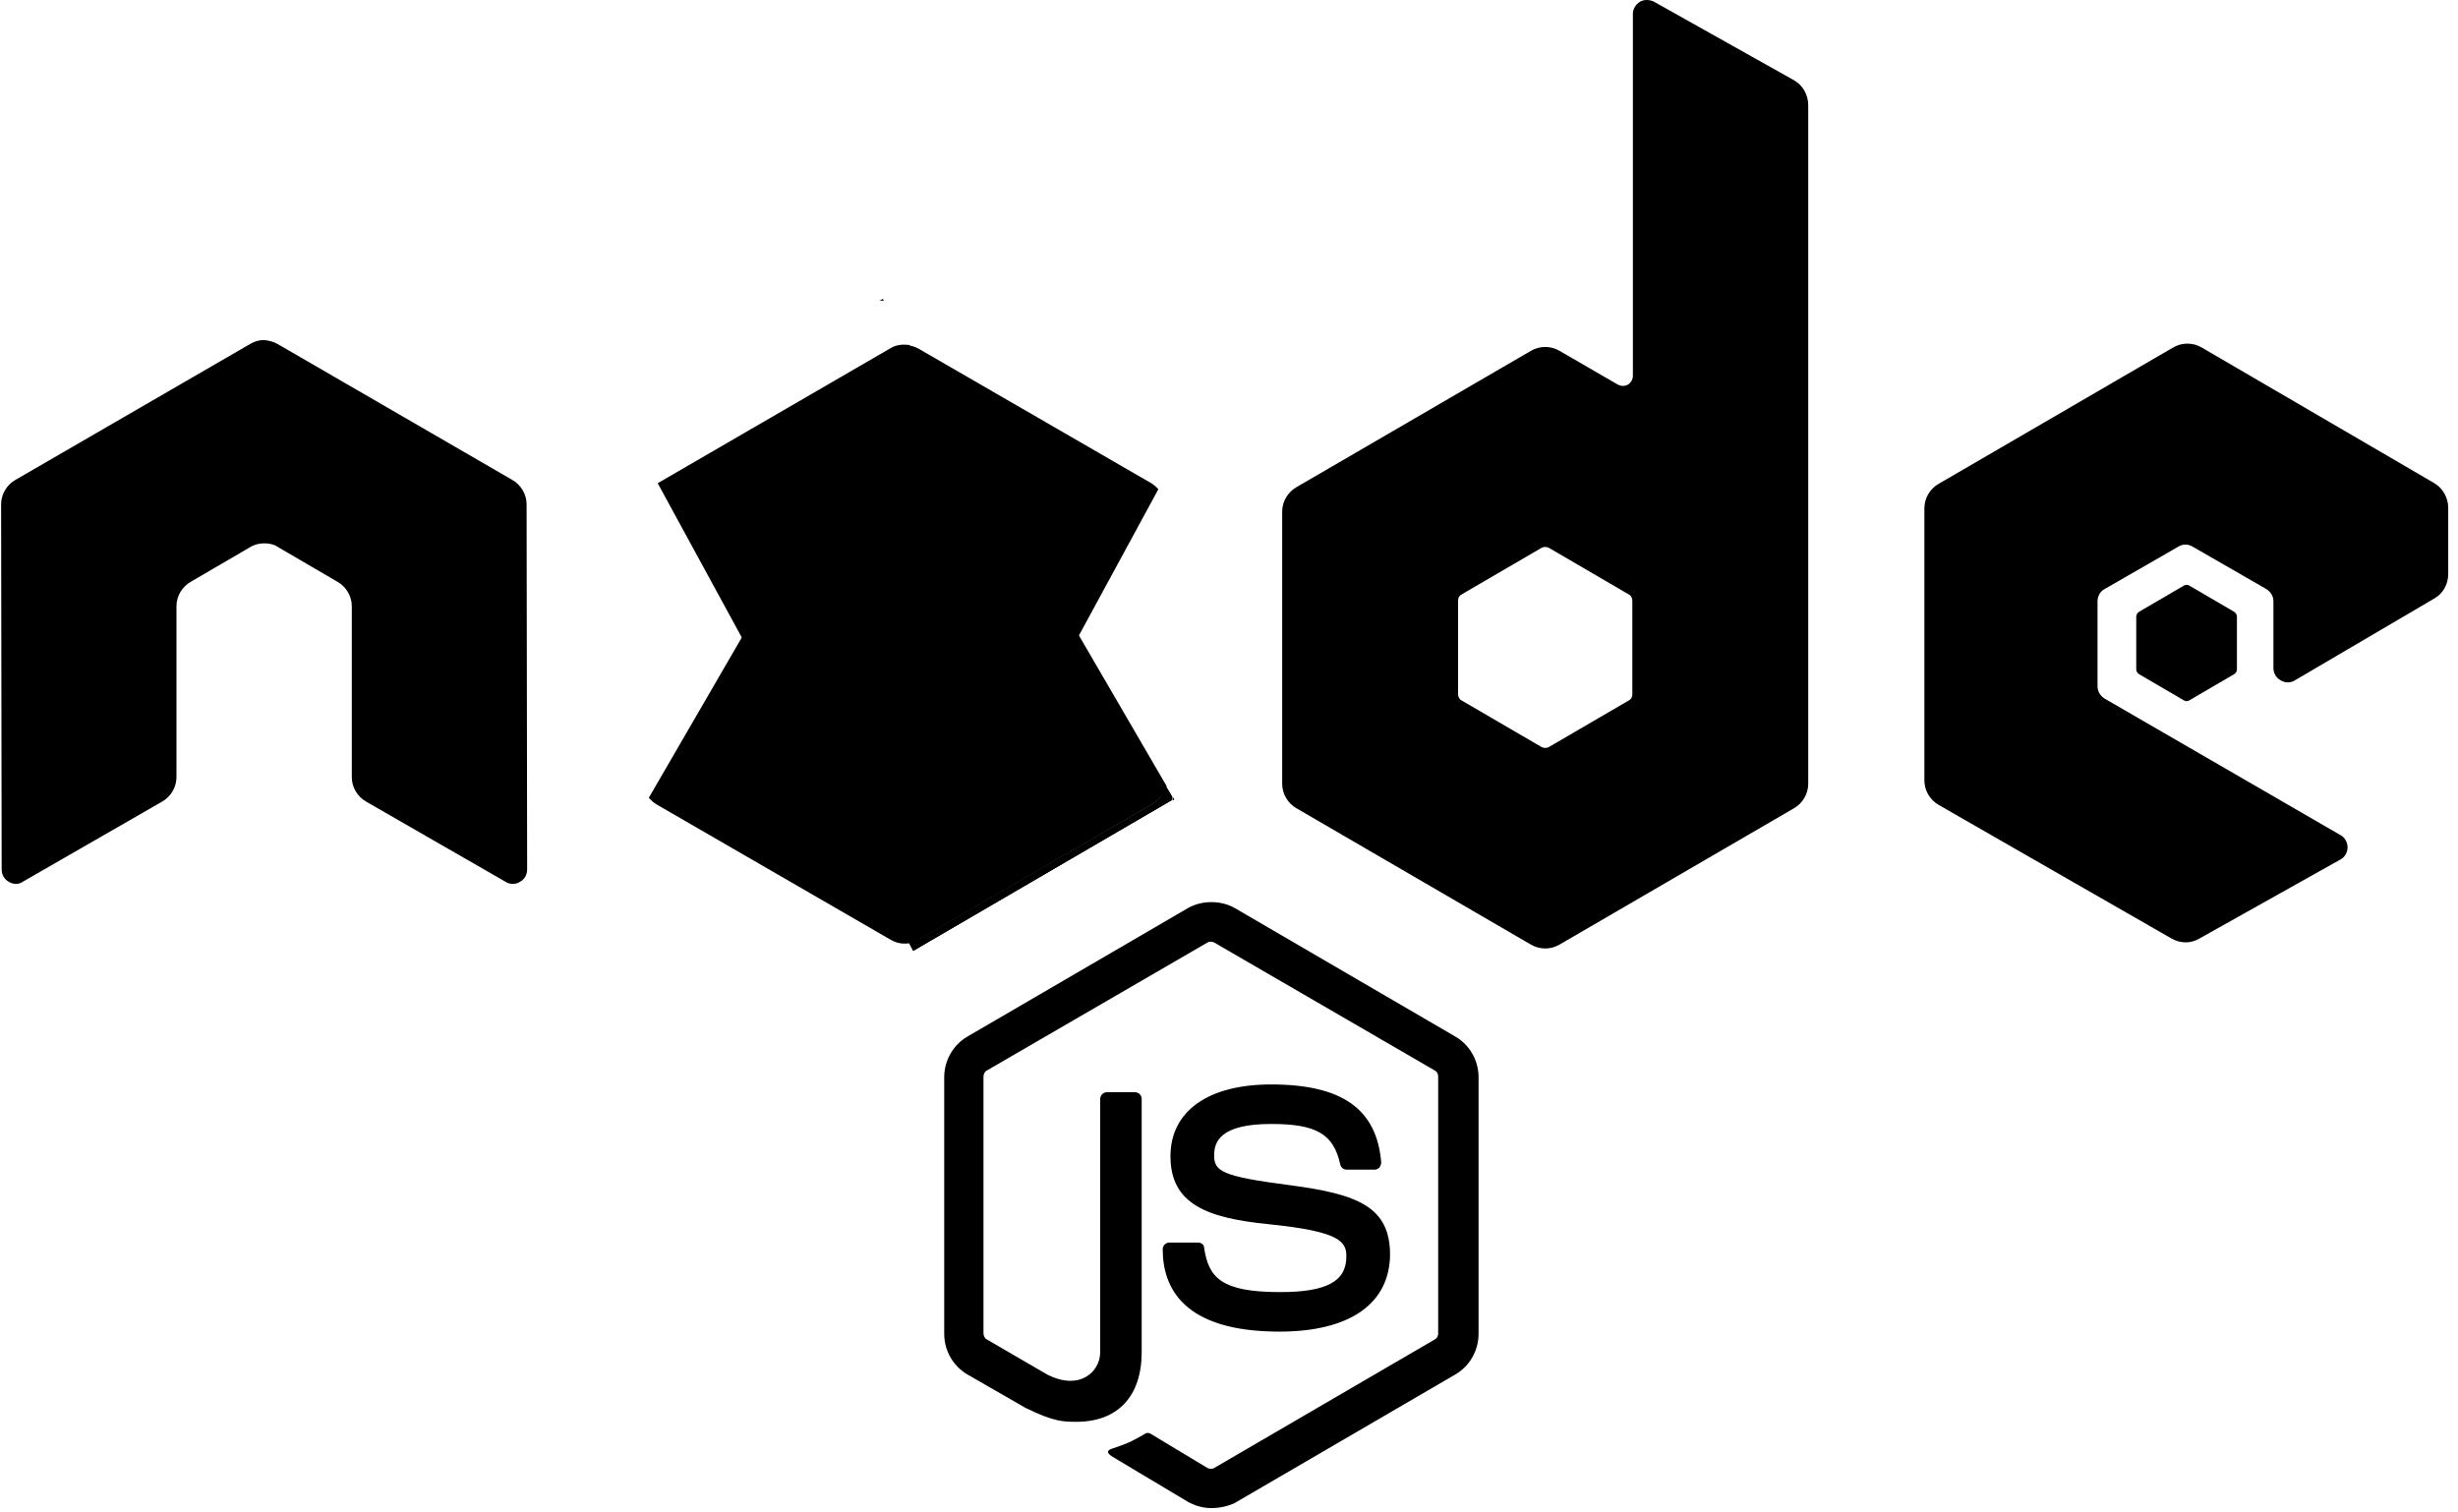 <svg width="130" height="80" viewBox="0 0 130 80" fill="none" xmlns="http://www.w3.org/2000/svg">
<g clip-path="url(#clip0_68_10345)">
<path d="M64.068 79.769C63.63 79.769 63.22 79.651 62.84 79.445L58.949 77.119C58.364 76.795 58.656 76.677 58.832 76.619C59.622 76.354 59.768 76.294 60.587 75.824C60.675 75.764 60.792 75.794 60.88 75.853L63.864 77.649C63.981 77.708 64.127 77.708 64.215 77.649L75.888 70.847C76.004 70.788 76.063 70.67 76.063 70.523V56.949C76.063 56.801 76.004 56.684 75.888 56.625L64.215 49.852C64.098 49.793 63.952 49.793 63.864 49.852L52.191 56.625C52.074 56.684 52.015 56.831 52.015 56.949V70.523C52.015 70.641 52.074 70.788 52.191 70.847L55.38 72.702C57.106 73.585 58.188 72.555 58.188 71.524V58.126C58.188 57.95 58.335 57.773 58.539 57.773H60.031C60.207 57.773 60.382 57.92 60.382 58.126V71.524C60.382 73.85 59.124 75.205 56.93 75.205C56.258 75.205 55.731 75.205 54.239 74.469L51.167 72.702C50.407 72.261 49.938 71.436 49.938 70.553V56.978C49.938 56.095 50.407 55.27 51.167 54.828L62.84 48.026C63.571 47.614 64.566 47.614 65.297 48.026L76.97 54.828C77.731 55.27 78.199 56.095 78.199 56.978V70.553C78.199 71.436 77.731 72.261 76.97 72.702L65.297 79.504C64.917 79.681 64.478 79.769 64.069 79.769H64.068ZM67.667 70.435C62.547 70.435 61.494 68.079 61.494 66.077C61.494 65.9 61.64 65.724 61.845 65.724H63.367C63.542 65.724 63.688 65.841 63.688 66.018C63.922 67.579 64.595 68.344 67.696 68.344C70.153 68.344 71.207 67.785 71.207 66.46C71.207 65.694 70.914 65.135 67.082 64.752C63.893 64.428 61.904 63.721 61.904 61.16C61.904 58.774 63.893 57.361 67.228 57.361C70.973 57.361 72.816 58.657 73.05 61.483C73.05 61.572 73.021 61.66 72.962 61.748C72.903 61.807 72.816 61.866 72.728 61.866H71.207C71.061 61.866 70.914 61.748 70.885 61.601C70.534 59.982 69.627 59.451 67.228 59.451C64.537 59.451 64.215 60.394 64.215 61.1C64.215 61.954 64.595 62.219 68.223 62.69C71.821 63.162 73.518 63.839 73.518 66.371C73.489 68.963 71.382 70.435 67.667 70.435Z" fill="black"/>
<path d="M27.851 26.678C27.851 26.148 27.558 25.647 27.09 25.382L14.686 18.198C14.481 18.08 14.247 18.021 14.013 17.991H13.896C13.662 17.991 13.428 18.08 13.223 18.198L0.819 25.382C0.351 25.647 0.059 26.148 0.059 26.678L0.088 45.995C0.088 46.26 0.234 46.525 0.468 46.642C0.702 46.79 0.995 46.79 1.2 46.642L8.572 42.402C9.04 42.137 9.333 41.637 9.333 41.107V32.067C9.333 31.537 9.625 31.036 10.093 30.771L13.223 28.945C13.457 28.798 13.721 28.739 13.984 28.739C14.247 28.739 14.511 28.798 14.716 28.945L17.846 30.771C18.314 31.036 18.606 31.537 18.606 32.067V41.107C18.606 41.637 18.899 42.137 19.367 42.402L26.739 46.642C26.853 46.715 26.985 46.753 27.12 46.753C27.254 46.753 27.386 46.715 27.5 46.642C27.734 46.525 27.88 46.26 27.88 45.995L27.851 26.678ZM87.473 0.088C87.239 -0.03 86.946 -0.03 86.741 0.088C86.507 0.236 86.361 0.471 86.361 0.736V19.876C86.361 20.053 86.273 20.229 86.098 20.347C85.922 20.435 85.747 20.435 85.571 20.347L82.47 18.551C82.243 18.421 81.986 18.352 81.724 18.352C81.463 18.352 81.206 18.421 80.978 18.551L68.574 25.765C68.106 26.03 67.813 26.531 67.813 27.061V41.46C67.813 41.99 68.106 42.491 68.574 42.756L80.978 49.97C81.206 50.1 81.463 50.169 81.724 50.169C81.986 50.169 82.243 50.1 82.47 49.97L94.874 42.756C95.342 42.491 95.635 41.99 95.635 41.46V5.565C95.635 5.006 95.342 4.505 94.874 4.24L87.473 0.088H87.473ZM86.332 36.719C86.332 36.866 86.273 36.984 86.156 37.043L81.914 39.516C81.855 39.545 81.79 39.561 81.724 39.561C81.658 39.561 81.593 39.545 81.534 39.516L77.292 37.043C77.175 36.984 77.116 36.837 77.116 36.719V31.772C77.116 31.625 77.175 31.507 77.292 31.448L81.534 28.975C81.593 28.946 81.658 28.93 81.724 28.93C81.79 28.93 81.855 28.946 81.914 28.975L86.156 31.448C86.273 31.507 86.332 31.654 86.332 31.772V36.719ZM128.752 31.654C129.22 31.39 129.483 30.889 129.483 30.359V26.855C129.483 26.325 129.191 25.824 128.752 25.559L116.435 18.375C116.208 18.244 115.951 18.176 115.689 18.176C115.428 18.176 115.171 18.244 114.943 18.375L102.539 25.588C102.071 25.853 101.778 26.354 101.778 26.884V41.283C101.778 41.813 102.071 42.314 102.539 42.579L114.855 49.646C115.324 49.911 115.879 49.911 116.318 49.646L123.778 45.465C124.012 45.347 124.159 45.082 124.159 44.817C124.159 44.552 124.012 44.287 123.778 44.169L111.316 36.955C111.082 36.808 110.935 36.572 110.935 36.307V31.802C110.935 31.537 111.082 31.272 111.316 31.154L115.206 28.916C115.32 28.844 115.452 28.806 115.587 28.806C115.721 28.806 115.853 28.844 115.967 28.916L119.858 31.154C120.092 31.301 120.238 31.537 120.238 31.802V35.336C120.238 35.6 120.385 35.865 120.619 35.983C120.733 36.055 120.864 36.094 120.999 36.094C121.134 36.094 121.266 36.055 121.379 35.983L128.752 31.654Z" fill="black"/>
<path d="M115.499 30.977C115.543 30.948 115.594 30.933 115.646 30.933C115.698 30.933 115.748 30.948 115.792 30.977L118.162 32.361C118.249 32.42 118.308 32.508 118.308 32.626V35.394C118.308 35.512 118.249 35.6 118.162 35.659L115.792 37.043C115.748 37.072 115.698 37.087 115.646 37.087C115.594 37.087 115.543 37.072 115.499 37.043L113.13 35.659C113.042 35.6 112.983 35.512 112.983 35.394V32.626C112.983 32.508 113.042 32.42 113.13 32.361L115.499 30.977Z" fill="black"/>
<path d="M60.939 25.588L48.564 18.433C48.442 18.372 48.315 18.322 48.183 18.286L34.316 42.196C34.431 42.337 34.57 42.457 34.726 42.55L47.101 49.705C47.452 49.911 47.862 49.97 48.242 49.852L61.261 25.883C61.173 25.765 61.056 25.677 60.939 25.589V25.588Z" fill="black"/>
<path fill-rule="evenodd" clip-rule="evenodd" d="M46.692 15.812L46.517 15.901H46.751L46.692 15.812Z" fill="black"/>
<path fill-rule="evenodd" clip-rule="evenodd" d="M60.969 42.52C61.32 42.314 61.583 41.96 61.7 41.578L48.125 18.256C47.774 18.198 47.394 18.227 47.072 18.433L34.785 25.559L48.038 49.881C48.23 49.85 48.417 49.79 48.593 49.705L60.968 42.52L60.969 42.52Z" fill="black"/>
<path fill-rule="evenodd" clip-rule="evenodd" d="M62.109 42.285L62.022 42.137V42.343L62.109 42.285H62.109Z" fill="black"/>
<path fill-rule="evenodd" clip-rule="evenodd" d="M60.968 42.52L48.622 49.675C48.448 49.765 48.26 49.825 48.066 49.852L48.3 50.294L61.992 42.314V42.137L61.641 41.548C61.582 41.96 61.319 42.314 60.968 42.52Z" fill="black"/>
<path fill-rule="evenodd" clip-rule="evenodd" d="M60.968 42.52L48.622 49.675C48.448 49.765 48.26 49.825 48.066 49.852L48.3 50.294L61.992 42.314V42.137L61.641 41.548C61.582 41.96 61.319 42.314 60.968 42.52Z" fill="black"/>
</g>
<defs>
<clipPath id="clip0_68_10345">
<rect width="129.6" height="80" fill="white"/>
</clipPath>
</defs>
</svg>
